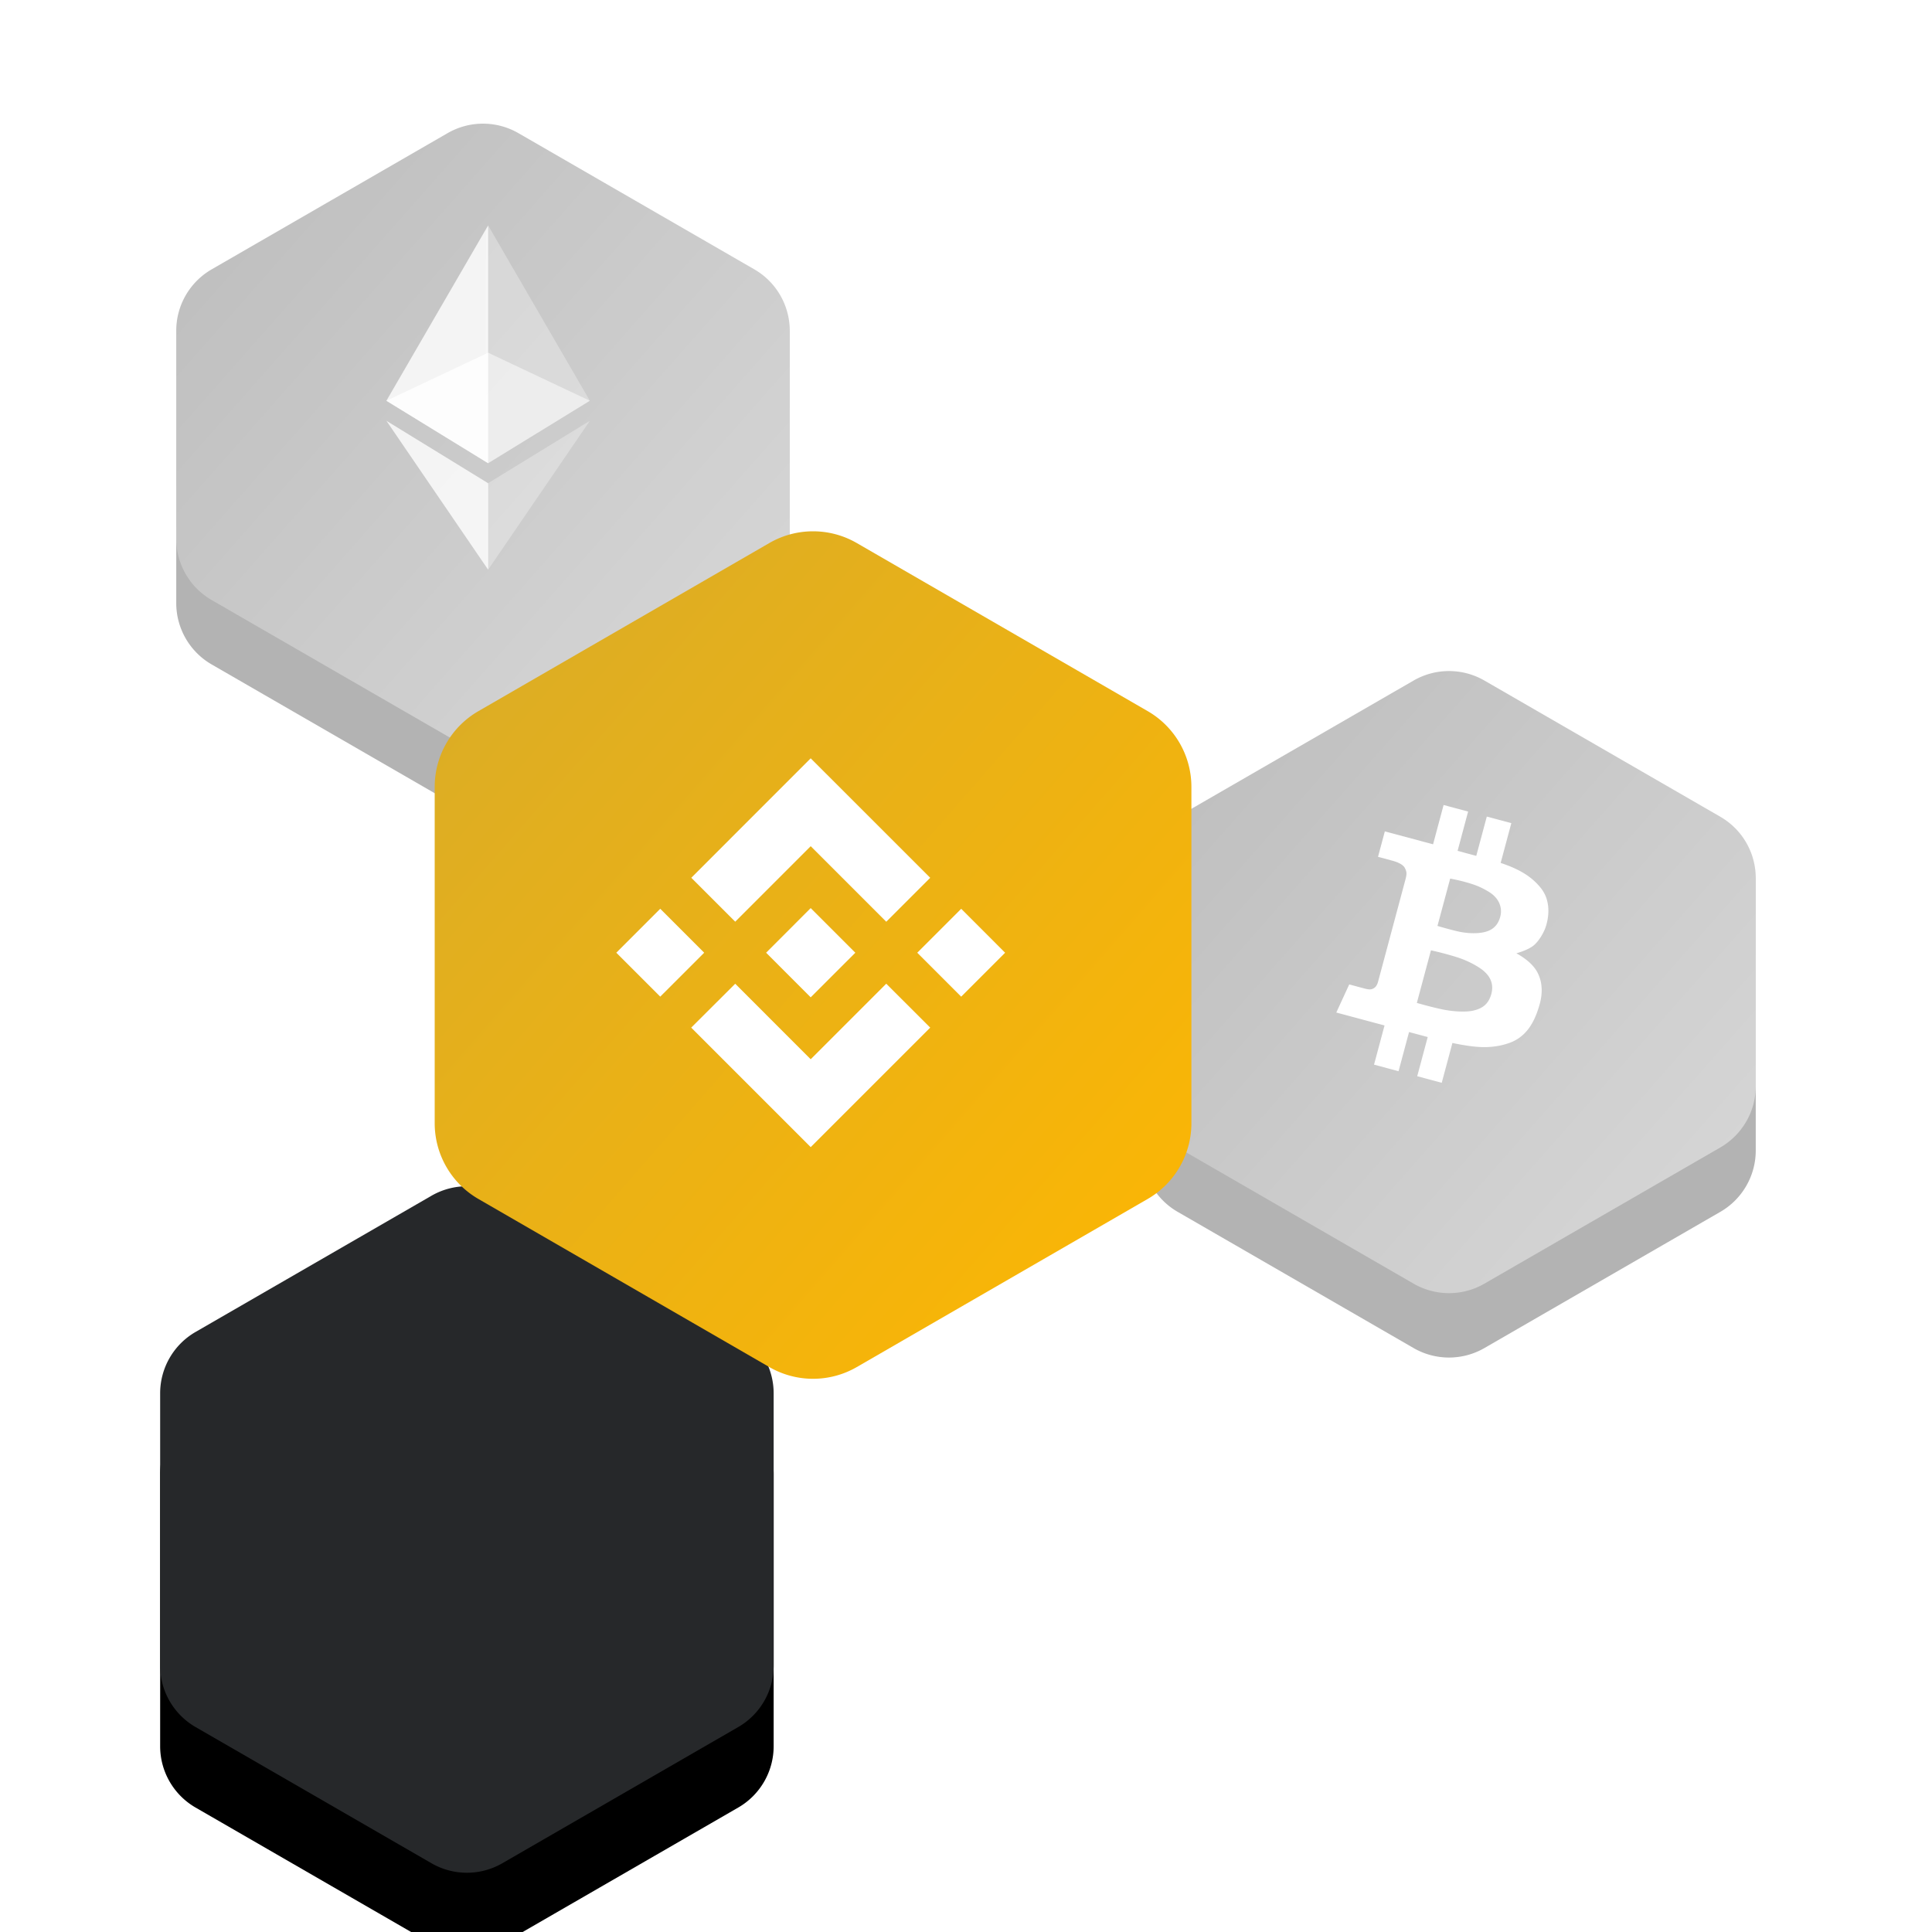 <svg width="120" height="120" xmlns="http://www.w3.org/2000/svg" xmlns:xlink="http://www.w3.org/1999/xlink"><defs><path d="M72.2 4.27l14.653 8.46a4.4 4.4 0 0 1 2.2 3.81v16.92a4.4 4.4 0 0 1-2.2 3.81L72.2 45.73a4.4 4.4 0 0 1-4.4 0l-14.653-8.46a4.4 4.4 0 0 1-2.2-3.81V16.54a4.4 4.4 0 0 1 2.2-3.81L67.8 4.27a4.4 4.4 0 0 1 4.4 0z" id="a"/><mask id="b" maskContentUnits="userSpaceOnUse" maskUnits="objectBoundingBox" x="0" y="0" width="44" height="44" fill="#fff"><use xlink:href="#a"/></mask><path d="M31.2 74.27l14.653 8.46a4.4 4.4 0 0 1 2.2 3.81v16.92a4.4 4.4 0 0 1-2.2 3.81L31.2 115.73a4.4 4.4 0 0 1-4.4 0l-14.653-8.46a4.4 4.4 0 0 1-2.2-3.81V86.54a4.4 4.4 0 0 1 2.2-3.81L26.8 74.27a4.4 4.4 0 0 1 4.4 0z" id="d"/><filter x="-74%" y="-67.8%" width="248%" height="258.3%" filterUnits="objectBoundingBox" id="c"><feOffset dy="5" in="SourceAlpha" result="shadowOffsetOuter1"/><feGaussianBlur stdDeviation="11" in="shadowOffsetOuter1" result="shadowBlurOuter1"/><feColorMatrix values="0 0 0 0 0 0 0 0 0 0 0 0 0 0 0 0 0 0 0.2 0" in="shadowBlurOuter1"/></filter><linearGradient x1="0%" y1="0%" x2="102%" y2="101%" id="g"><stop stop-color="#FFF" stop-opacity=".1" offset="0%"/><stop stop-color="#FFF" stop-opacity=".5" offset="100%"/></linearGradient><path d="M24.2 1.27l14.653 8.46a4.4 4.4 0 0 1 2.2 3.81v16.92a4.4 4.4 0 0 1-2.2 3.81L24.2 42.73a4.4 4.4 0 0 1-4.4 0L5.147 34.27a4.4 4.4 0 0 1-2.2-3.81V13.54a4.4 4.4 0 0 1 2.2-3.81L19.8 1.27a4.4 4.4 0 0 1 4.4 0z" id="f"/><filter x="-69.4%" y="-65.5%" width="238.9%" height="249.2%" filterUnits="objectBoundingBox" id="e"><feOffset dy="4" in="SourceAlpha" result="shadowOffsetOuter1"/><feGaussianBlur stdDeviation="10.5" in="shadowOffsetOuter1" result="shadowBlurOuter1"/><feColorMatrix values="0 0 0 0 0 0 0 0 0 0 0 0 0 0 0 0 0 0 0.2 0" in="shadowBlurOuter1"/></filter><path d="M24.2 1.27l14.653 8.46a4.4 4.4 0 0 1 2.2 3.81v16.92a4.4 4.4 0 0 1-2.2 3.81L24.2 42.73a4.4 4.4 0 0 1-4.4 0L5.147 34.27a4.4 4.4 0 0 1-2.2-3.81V13.54a4.4 4.4 0 0 1 2.2-3.81L19.8 1.27a4.4 4.4 0 0 1 4.4 0z" id="i"/><filter x="-69.4%" y="-65.5%" width="238.9%" height="249.2%" filterUnits="objectBoundingBox" id="h"><feOffset dy="4" in="SourceAlpha" result="shadowOffsetOuter1"/><feGaussianBlur stdDeviation="10.5" in="shadowOffsetOuter1" result="shadowBlurOuter1"/><feColorMatrix values="0 0 0 0 0 0 0 0 0 0 0 0 0 0 0 0 0 0 0.2 0" in="shadowBlurOuter1"/></filter><linearGradient x1=".09%" y1="0%" x2="101.906%" y2="101%" id="j"><stop stop-color="#D8AC29" offset="0%"/><stop stop-color="#FFB700" offset="100%"/></linearGradient></defs><g fill="none" fill-rule="evenodd"><path opacity=".5" d="M0 0h120v120H0z"/><use stroke="#FFF" mask="url(#b)" stroke-width="2" opacity=".3" stroke-dasharray="1,4" xlink:href="#a"/><use fill="#000" filter="url(#c)" xlink:href="#d"/><use fill="#26282A" xlink:href="#d"/><g opacity=".3" transform="translate(68 37)"><use fill="#000" filter="url(#e)" xlink:href="#f"/><use fill="url(#g)" xlink:href="#f"/></g><path d="M93.761 64.774c-1.09.395-2.103.245-2.552.186a15.751 15.751 0 0 1-.997-.18l-.663 2.474-1.523-.408.652-2.434-1.16-.31-.651 2.433-1.523-.408.652-2.434L83 62.89l.803-1.746.911.245c.306.082.442.087.602 0 .16-.086.238-.263.278-.413l1.688-6.301c.107-.395.103-.51-.024-.762s-.547-.393-.787-.457l-.88-.237.423-1.58 2.996.802.654-2.441 1.523.408-.654 2.441 1.16.311.655-2.441 1.523.408-.663 2.47c1.117.376 1.904.818 2.495 1.56.765.96.388 2.171.288 2.458-.1.286-.378.813-.731 1.107-.353.295-1.077.49-1.077.49s.698.355 1.113.886c.414.53.614 1.323.321 2.328-.291 1.005-.767 1.953-1.856 2.348zm-3.16-5.286a18.334 18.334 0 0 0-1.722-.461l-.876 3.266s1.005.292 1.695.424c.689.131 1.432.148 1.832.048.4-.099.9-.285 1.1-1.032.2-.747-.213-1.194-.46-1.413-.246-.218-.829-.58-1.57-.831v-.001zm-.05-1.637c.561.127 1.186.157 1.676.037.49-.121.831-.427.965-.985.135-.559-.109-1.128-.684-1.488-.575-.36-.99-.487-1.465-.622-.475-.134-.97-.222-.97-.222l-.79 2.94s.708.212 1.268.34z" fill="#FFF" fill-rule="nonzero"/><g><g opacity=".3" transform="translate(8 3)"><use fill="#000" filter="url(#h)" xlink:href="#i"/><use fill="url(#g)" xlink:href="#i"/></g><g fill="#FFF" fill-rule="nonzero"><path opacity=".3" d="M30.318 14l-.138.487v14.14l.138.143 6.317-3.88z"/><path opacity=".8" d="M30.318 14L24 24.89l6.318 3.88v-6.863z"/><path opacity=".3" d="M30.318 30.013l-.078.098v5.037l.078.236 6.32-9.249z"/><path opacity=".8" d="M30.318 35.384v-5.371L24 26.135z"/><path opacity=".5" d="M30.318 28.77l6.317-3.88-6.317-2.983z"/><path opacity=".8" d="M24 24.89l6.318 3.88v-6.863z"/></g></g><g fill-rule="nonzero"><path d="M26.214.728L44.286 11.17A5.433 5.433 0 0 1 47 15.875v20.89a5.433 5.433 0 0 1-2.714 4.704L26.214 51.912c-1.68.97-3.748.97-5.428 0L2.714 41.47A5.433 5.433 0 0 1 0 36.765v-20.89a5.433 5.433 0 0 1 2.714-4.704L20.786.728a5.423 5.423 0 0 1 5.428 0z" fill="url(#j)" transform="translate(27 33)"/><g fill="#FFF"><path d="M45.666 57.248l4.688-4.69 4.693 4.693 2.73-2.73-7.423-7.421-7.417 7.42 2.729 2.728zm-7.386 1.926l2.729-2.729 2.729 2.73-2.729 2.728-2.729-2.729zm7.386 1.928l4.688 4.69 4.693-4.693 2.73 2.728v.001l-7.423 7.422-7.419-7.419-.002-.004 2.733-2.725zm11.306-1.926l2.73-2.73 2.728 2.73-2.729 2.729-2.729-2.73z"/><path d="M53.122 59.173h.002l-2.77-2.77-2.045 2.048-.235.235-.486.486-.004.002.004.004 2.766 2.768 2.77-2.769.001-.003h-.003"/></g></g></g></svg>